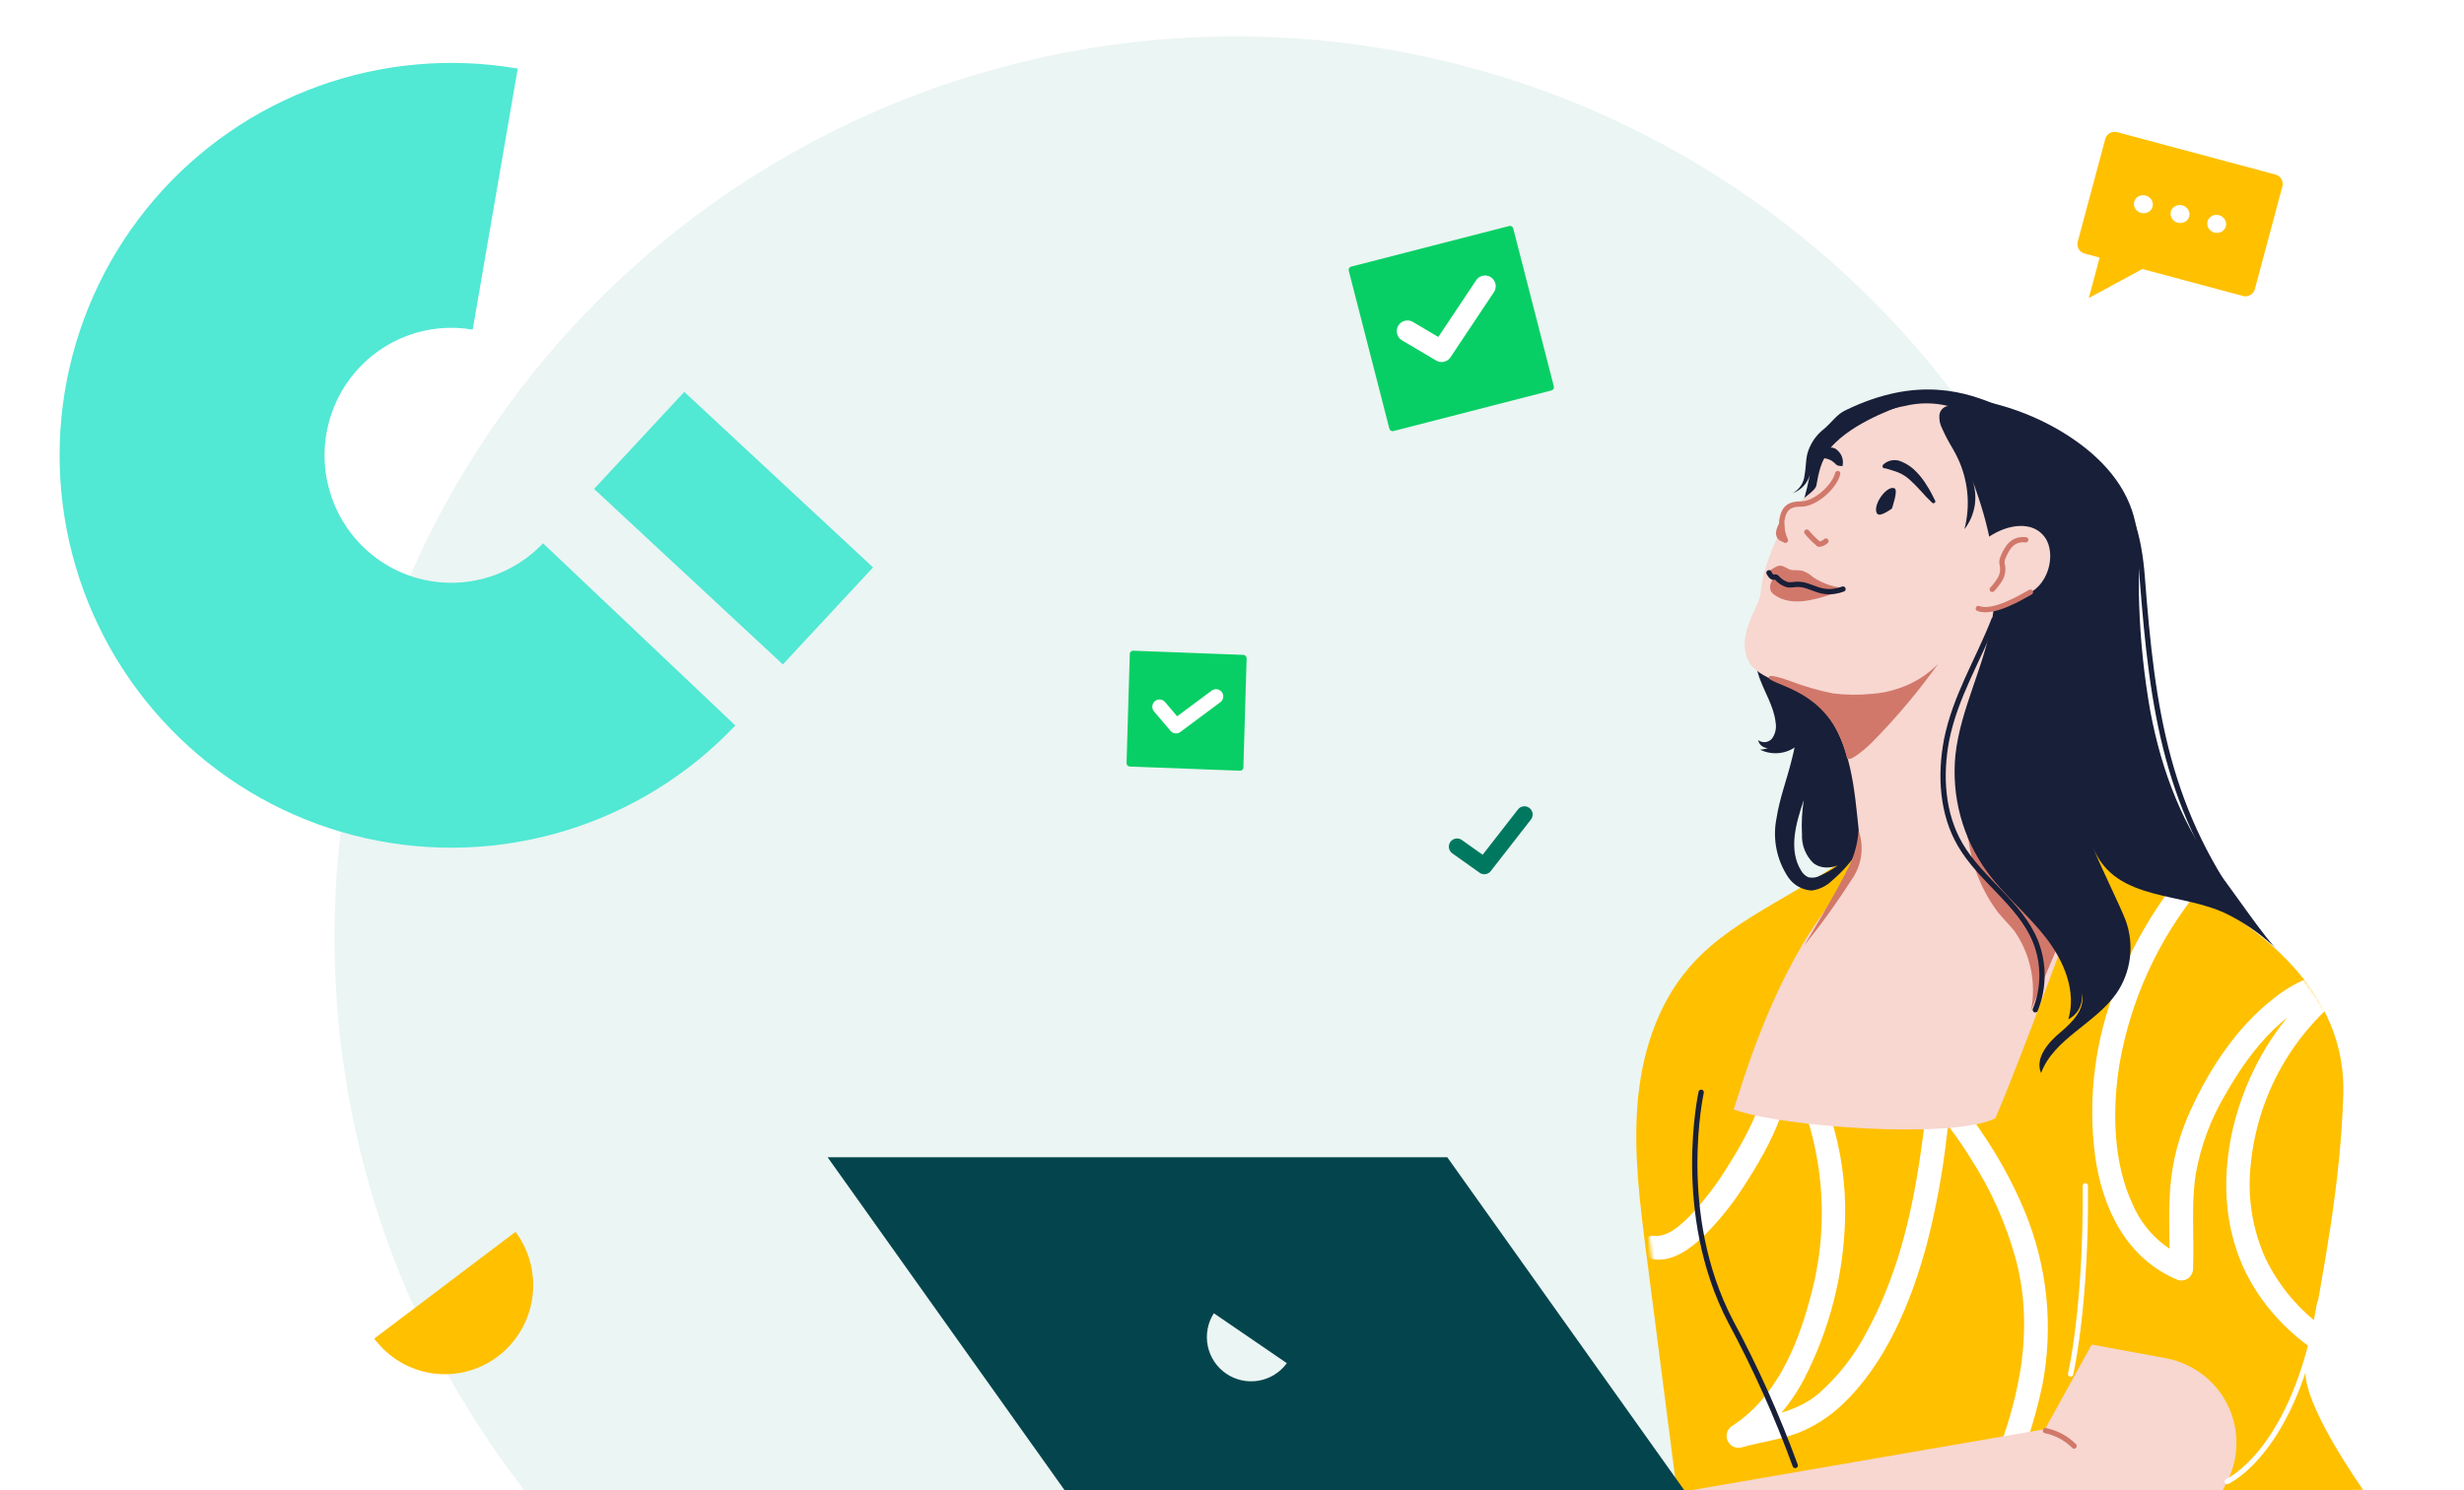 <svg width="744" height="450" viewBox="0 0 744 450" fill="none" xmlns="http://www.w3.org/2000/svg">
<rect x="0" y="0" width="744" height="450" fill="#808080" stroke="none"/>
<g clip-path="url(#clip0)">
<rect width="744" height="450" fill="white"/>
<circle cx="373" cy="283" r="272" fill="#EBF5F3"/>
<path d="M250 186L193 133" stroke="#51E8D4" stroke-width="40" stroke-miterlimit="10"/>
<path d="M149.527 60.135C136.203 57.837 122.513 59.041 109.791 63.628C97.069 68.215 85.748 76.029 76.931 86.309C68.115 96.589 62.104 108.984 59.484 122.286C56.864 135.589 57.724 149.346 61.981 162.216C66.237 175.086 73.745 186.631 83.773 195.725C93.8 204.82 106.006 211.154 119.2 214.111C132.394 217.068 146.127 216.546 159.06 212.597C171.994 208.648 183.687 201.406 193 191.577" stroke="#51E8D4" stroke-width="80" stroke-miterlimit="10"/>
<path d="M550.837 129.468C548.36 131.358 546.567 134.005 545.731 137.006C545.207 139.177 545.302 141.444 544.873 143.614C544.75 144.724 544.36 145.788 543.737 146.714C543.114 147.64 542.276 148.402 541.294 148.934C542.56 148.489 543.698 147.741 544.608 146.756C545.519 145.771 546.175 144.577 546.519 143.28C545.443 148.573 544.008 153.785 542.225 158.883L535.068 176.632C531.608 185.363 527.911 195.192 531.203 204.544C532.825 209.101 535.616 213.347 536.141 218.166C536.45 219.826 536.09 221.542 535.139 222.937C534.648 223.578 533.922 223.998 533.122 224.105C532.322 224.213 531.512 223.998 530.869 223.51C531.002 224.188 531.369 224.797 531.905 225.233C532.441 225.669 533.112 225.903 533.803 225.896C533.047 226.209 532.236 226.371 531.418 226.373C533.405 227.365 535.656 227.701 537.847 227.332C540.038 226.963 542.055 225.909 543.608 224.321C546.63 221.008 548.261 216.661 548.165 212.178C548.025 207.745 547.377 203.342 546.232 199.057C545.135 194.286 544.228 190.039 545.708 185.34C547.118 180.74 547.92 175.976 548.093 171.169C547.918 167.72 548.053 164.263 548.499 160.839C549.191 157.905 550.383 154.899 551.171 151.917C552.168 146.318 555.006 141.214 559.234 137.412C568.538 129.014 591.393 125.126 603.679 122.645C593.969 118.422 579.035 113.293 557.23 123.909C554.701 125.054 553.055 127.583 550.837 129.468Z" fill="#181F38"/>
<path d="M564.1 253.188C548.188 268.885 524.499 275.303 509.946 292.288C500.236 303.62 495.632 318.531 494.439 333.489C493.246 348.447 495.155 363.309 497.04 378.1C499.982 400.796 502.9 423.483 505.795 446.163C505.873 447.713 506.368 449.212 507.226 450.505C510.137 454.036 688.846 450.123 713.538 449.908C713.538 449.908 694.452 423.094 696.242 413.074C702.206 380.51 706.643 357.417 707.55 330.817C709.482 274.778 624.29 255.168 624.29 255.168C624.29 255.168 618.899 266.738 611.384 285.585C606.613 297.513 590.7 309.728 577.484 308.964C556.896 307.819 564.148 265.736 564.1 253.188Z" fill="#FFC000"/>
<mask id="mask0" mask-type="alpha" maskUnits="userSpaceOnUse" x="495" y="255" width="221" height="200">
<path d="M565.808 255.32C549.895 271.018 526.206 277.435 511.653 294.421C501.944 305.753 497.339 320.663 496.147 335.621C494.954 350.579 496.862 365.442 498.747 380.233C501.689 402.929 504.608 425.616 507.502 448.296C507.581 449.845 508.075 451.345 508.934 452.638C511.844 456.168 690.553 452.256 715.245 452.041C715.245 452.041 696.16 425.226 697.949 415.207C703.913 382.643 708.35 359.549 709.257 332.949C711.189 276.91 625.998 257.3 625.998 257.3C625.998 257.3 620.606 268.871 613.091 287.717C608.32 299.646 592.408 311.86 579.191 311.097C558.603 309.952 565.855 267.869 565.808 255.32Z" fill="#FFC000"/>
</mask>
<g mask="url(#mask0)">
<path d="M499.354 373.209C503.577 373.663 507.394 370.06 510.257 367.174C514.589 362.619 518.42 357.612 521.684 352.24C529.366 340.168 536.189 326.355 533.612 311.684C532.873 307.222 539.361 305.218 540.507 309.775C542.049 314.331 544.157 318.675 546.781 322.705C549.192 327.202 551.134 331.934 552.578 336.828C555.879 346.948 557.412 357.56 557.111 368.2C556.68 385.052 552.43 401.586 544.682 416.557C540.439 424.664 534.25 431.591 526.67 436.716L523.902 430.155C532.706 427.626 541.676 427.03 549 420.97C555.078 415.649 560.089 409.221 563.767 402.028C572.498 385.997 576.959 368.223 579.631 350.283C580.299 345.798 580.991 341.289 581.301 336.781C581.54 333.035 581.683 328.717 578.486 326.141L584.474 322.705C586.366 326.372 588.777 329.746 591.631 332.725C594.255 335.993 596.689 339.405 599.003 342.888C603.84 350.05 607.955 357.674 611.289 365.647C618.192 382.234 620.083 400.481 616.728 418.131C614.593 428.291 611.394 438.199 607.186 447.69C606.899 448.58 606.289 449.33 605.477 449.794C604.665 450.258 603.708 450.4 602.796 450.194C601.903 449.913 601.154 449.295 600.709 448.471C600.263 447.647 600.156 446.682 600.41 445.781C609.261 424.644 614.724 402.434 608.522 379.77C605.62 369.338 601.173 359.399 595.329 350.283C592.498 345.661 589.366 341.23 585.953 337.019C582.575 333.308 579.762 329.12 577.604 324.59C576.077 320.892 581.206 319.198 583.591 321.107C590.176 326.379 588.697 336.065 587.79 343.389C586.55 354.224 584.566 364.961 581.85 375.524C577.222 392.891 569.445 411.905 556.037 424.382C552.27 427.938 547.867 430.755 543.059 432.684C537.501 434.807 531.537 435.475 525.835 437.121C524.917 437.361 523.942 437.227 523.124 436.748C522.305 436.269 521.71 435.486 521.469 434.568C521.259 433.819 521.304 433.02 521.598 432.298C521.891 431.577 522.417 430.974 523.091 430.584C535.902 422.306 542.511 407.086 546.328 392.867C551.257 375.862 551.348 357.819 546.59 340.765C545.127 335.438 543.054 330.299 540.411 325.449C537.646 321.157 535.457 316.521 533.898 311.66L540.793 309.751C543.68 326.785 536.666 342.458 527.672 356.486C523.967 362.547 519.564 368.152 514.551 373.186C510.638 376.931 505.318 381.011 499.545 380.343C495.012 379.865 494.965 372.709 499.545 373.186L499.354 373.209Z" fill="white"/>
<path d="M663.963 268.766C651.527 284.001 643.251 302.198 639.939 321.584C637.792 335.23 637.983 350.904 643.923 363.643C646.931 370.711 652.494 376.385 659.502 379.532L654.969 382.967C655.279 374.951 654.683 366.888 655.279 358.848C655.92 350.66 658.02 342.654 661.482 335.206C667.183 322.705 675.366 310.252 686.364 301.664C692.347 296.774 699.577 293.65 707.239 292.646C711.175 292.145 711.557 297.417 709.052 299.302C700.834 305.451 693.98 313.237 688.921 322.167C683.862 331.098 680.709 340.98 679.66 351.19C678.477 361.06 680.011 371.066 684.098 380.128C688.301 388.748 694.652 396.142 702.539 401.599C711.656 407.954 722.157 412.043 733.171 413.527C734.112 413.551 735.008 413.936 735.674 414.602C736.34 415.268 736.725 416.164 736.749 417.106C736.737 418.051 736.356 418.954 735.687 419.622C735.019 420.291 734.116 420.672 733.171 420.684C711.7 417.893 690.921 406.585 679.851 387.523C668.257 367.556 670.905 342.554 680.829 322.514C686.545 310.914 694.994 300.877 705.449 293.266L707.239 299.946C691.279 301.926 679.541 317.194 672.146 330.172C667.586 337.739 664.471 346.088 662.961 354.792C661.577 364.144 662.555 373.711 662.197 383.11C662.199 383.662 662.073 384.207 661.829 384.703C661.584 385.198 661.229 385.63 660.79 385.965C660.351 386.3 659.84 386.529 659.298 386.634C658.756 386.739 658.197 386.716 657.665 386.569C642.063 380.152 634.762 364.884 632.592 348.924C630.351 331.527 632.593 313.847 639.104 297.561C643.98 285.389 650.655 274.018 658.905 263.827C661.768 260.225 666.802 265.33 663.963 268.909V268.766Z" fill="white"/>
</g>
<path d="M543.082 212.727V214.397C543.007 219.448 542.318 224.471 541.03 229.355C539.575 235.319 537.332 241.092 536.402 247.176C535.19 253.308 536.45 259.67 539.909 264.877C540.702 266.066 541.762 267.052 543.005 267.756C544.248 268.46 545.639 268.863 547.066 268.933C549.411 268.603 551.587 267.524 553.268 265.855C559.273 260.725 563.733 254.026 566.151 246.508C564.734 250.438 562.546 254.046 559.715 257.118C556.884 260.191 553.467 262.667 549.666 264.4C548.557 265.024 547.256 265.211 546.016 264.925C545.099 264.503 544.338 263.802 543.845 262.921C539.956 256.671 542.247 248.607 544.656 241.617C544.104 245.031 543.92 248.494 544.107 251.947C544.031 253.565 544.3 255.18 544.896 256.685C545.493 258.191 546.403 259.552 547.567 260.678C551.431 263.589 557.109 261.203 560.425 257.673C563.132 254.741 565.031 251.157 565.936 247.271C567.535 240.257 565.721 233.172 563.908 226.397C562.215 220.003 560.998 213.49 558.994 207.168C557.57 202.645 555.045 198.546 551.646 195.24C545.825 190.302 542.652 198.127 542.318 203.065C542.345 206.3 542.6 209.528 543.082 212.727Z" fill="#181F38"/>
<path d="M554.223 133.666C551.503 136.291 552.672 135.67 551.575 139.296C550.883 141.682 551.312 144.306 550.215 146.453C548.633 149.306 546.022 151.448 542.915 152.441C540.815 153.133 538.621 153.252 538.382 155.948C538.349 157.106 538.197 158.257 537.929 159.384C537.571 160.887 532.251 170.191 531.631 179.137C531.344 183.169 523.686 192.258 528.267 200.154C531.678 206.023 546.255 207.932 551.169 214.731C558.994 225.538 559.901 237.943 561.237 250.706C562.048 258.388 558.708 264.09 549.738 276.758C534.231 298.658 526.263 326.642 523.496 335.039C537.81 340.359 589.769 344.152 602.508 337.711C611.073 317.528 626.079 276.352 632.663 258.102C633.88 254.738 602.27 258.889 614.651 198.079C615.749 192.735 619.113 188.083 621.116 182.978C624.525 174.993 626.573 166.494 627.176 157.833C627.495 151.633 626.239 145.453 623.526 139.869C622.93 138.748 621.832 138.104 621.307 137.269C620.904 136.287 620.585 135.274 620.353 134.239C619.149 132.072 617.386 130.268 615.248 129.014C613.294 127.557 611.228 126.257 609.069 125.126C605.588 123.512 601.878 122.45 598.071 121.977C591.415 120.998 583.232 119.591 576.791 121.619C573.857 122.597 561.38 126.676 554.223 133.666Z" fill="#F7D7D0"/>
<path d="M573.022 207.979C577.645 206.507 581.838 203.927 585.237 200.465C579.171 208.934 572.447 216.911 565.125 224.321C564.41 225.037 558.159 230.858 557.658 228.806C553.149 210.031 538.716 207.789 534.637 205.26C533.587 204.616 533.038 202.874 540.792 205.761C544.879 207.304 549.083 208.517 553.364 209.387C557.218 209.884 561.116 209.94 564.982 209.554C567.72 209.389 570.424 208.86 573.022 207.979Z" fill="#D1786B"/>
<path d="M569.182 141.396C570.9 141.897 571.925 142.207 573.142 142.66C574.442 143.194 575.637 143.953 576.673 144.903C577.77 145.905 578.868 147.026 579.941 148.195C581.024 149.453 582.171 150.656 583.377 151.797C583.496 151.91 583.654 151.972 583.818 151.972C583.982 151.972 584.14 151.91 584.259 151.797C584.33 151.691 584.368 151.567 584.368 151.439C584.368 151.312 584.33 151.187 584.259 151.082C583.544 149.722 582.852 148.171 581.874 146.74C581.005 145.254 579.964 143.877 578.772 142.636C577.512 141.254 575.965 140.163 574.239 139.44C573.326 139.006 572.304 138.856 571.305 139.009C570.305 139.162 569.375 139.611 568.633 140.298C568.502 140.432 568.429 140.612 568.429 140.799C568.429 140.987 568.502 141.167 568.633 141.3L568.943 141.467L569.182 141.396Z" fill="#181F38"/>
<path d="M571.257 153.586C571.257 153.586 568.036 155.972 567.034 155.304C566.032 154.636 566.366 152.394 567.774 150.247C569.181 148.099 571.137 146.859 572.139 147.527C573.141 148.195 571.257 153.586 571.257 153.586Z" fill="#181F38"/>
<path d="M552.792 136.243C555.392 134.573 557.563 135.48 559.09 140.585C560.616 145.69 556.966 146.167 555.607 146.167C554.247 146.167 551.813 149.197 550.454 149.77C549.094 150.342 543.988 161.698 536.354 163.439C538.74 152.179 547.925 149.436 548.45 146.597C548.975 143.758 549.857 138.08 552.792 136.243Z" fill="#F7D7D0"/>
<path d="M552.506 176.727C554.056 177.212 555.658 177.508 557.278 177.61C555.965 178.442 554.533 179.069 553.031 179.471C547.759 181.165 540.912 183.216 535.902 179.733C535.405 179.411 534.988 178.979 534.685 178.469C534.505 177.983 534.437 177.462 534.486 176.945C534.536 176.429 534.702 175.93 534.972 175.487C535.189 175.154 535.298 174.763 535.282 174.366C535.282 173.65 534.185 173.387 533.898 172.719V172.409C533.978 172.401 534.057 172.401 534.137 172.409C535.258 171.885 536.093 170.954 537.381 170.835C538.67 170.716 539.767 172.052 541.246 172.171C542.203 172.155 543.16 172.211 544.109 172.338C545.339 172.739 546.469 173.398 547.425 174.27C548.994 175.325 550.705 176.153 552.506 176.727Z" fill="#D1786B"/>
<path d="M536.332 161.626C536.397 162.016 536.557 162.383 536.799 162.695C537.04 163.008 537.355 163.255 537.716 163.415C538.169 163.582 539.195 164.107 539.505 163.415C539.529 163.273 539.529 163.128 539.505 162.986C539.37 161.998 539.146 161.024 538.837 160.076C538.835 158.962 538.723 157.851 538.503 156.76C538.336 156.64 538.122 156.76 538.002 156.974C536.996 158.114 536.37 159.541 536.213 161.054C536.241 161.247 536.281 161.438 536.332 161.626Z" fill="#D1786B"/>
<path d="M539.099 163.153C538.184 161.23 537.821 159.091 538.049 156.974C538.765 153.038 540.625 152.203 543.918 152.203C548.092 152.203 553.89 147.074 554.891 143.018" stroke="#D1786B" stroke-width="1.6" stroke-linecap="round" stroke-linejoin="round"/>
<path d="M603.32 275.565C604.918 277.521 606.731 279.263 608.306 281.243C610.7 284.715 612.37 288.633 613.219 292.765C614.067 296.896 614.076 301.156 613.244 305.29C615.487 299.231 620.019 289.163 622.405 283.104C622.715 282.269 620.997 283.795 620.878 282.913C620.741 282.219 620.448 281.566 620.019 281.004C615.582 274.038 609.785 268.074 604.68 261.585C601.94 258.116 599.391 254.501 597.046 250.754C596.354 249.609 595.352 246.627 593.944 248.512C593.109 249.609 594.207 252.806 594.445 254.07C595.533 261.872 598.587 269.268 603.32 275.565Z" fill="#D1786B"/>
<path d="M554.033 135.408C554.325 135.564 554.591 135.765 554.82 136.004C555.488 136.583 555.982 137.335 556.247 138.177C556.513 139.02 556.539 139.919 556.323 140.776C555.393 140.632 554.94 140.776 554.367 140.251C553.761 139.565 553.001 139.033 552.148 138.7C551.624 138.485 550.192 138.366 550.001 137.937C550.113 137.007 550.574 136.154 551.29 135.551C551.705 135.316 552.168 135.181 552.644 135.156C553.121 135.131 553.596 135.218 554.033 135.408Z" fill="#181F38"/>
<path d="M589.554 135.36C590.103 136.338 590.652 137.316 591.129 138.342C594.303 145.04 595.021 152.64 593.157 159.813C594.772 157.745 595.837 155.303 596.254 152.712C596.671 150.122 596.426 147.468 595.542 144.998C600.576 158.406 603.916 172.696 601.554 186.986C599.192 201.276 592.012 213.872 590.437 227.971C589.184 240.505 592.58 253.062 599.98 263.255C605.204 270.412 612.242 276.114 617.705 283.127C623.168 290.141 627.057 299.326 624.528 307.819C625.959 307.107 627.12 305.95 627.838 304.522C628.557 303.094 628.793 301.472 628.512 299.899C629.92 304.527 625.721 308.773 622.047 311.827C618.373 314.88 614.389 319.604 616.298 324.041C620.21 313.592 632.687 309.131 639.057 299.994C641.242 296.802 642.633 293.134 643.115 289.296C643.596 285.457 643.154 281.559 641.824 277.927C640.178 273.561 635.096 263.493 631.947 255.907C638.961 272.869 659.382 268.98 673.529 276.591C678.789 279.341 683.612 282.854 687.843 287.016C684.813 284.63 673.529 268.074 670.738 264.615C659.168 250.301 652.631 232.695 649.267 214.707C647.418 204.205 646.302 193.587 645.927 182.93C645.498 173.507 646.81 163.177 643.756 154.159C640.035 143.137 630.802 135.074 620.926 129.42C609.025 122.68 595.522 119.284 581.849 119.591C574.729 119.661 567.904 122.442 562.764 127.368C565.388 124.816 571.614 123.289 575.169 122.597C579.447 121.547 583.916 121.547 588.195 122.597C587.508 122.707 586.879 123.044 586.408 123.555C585.936 124.065 585.65 124.719 585.594 125.412C585.496 126.818 585.793 128.223 586.453 129.468C587.363 131.495 588.398 133.463 589.554 135.36Z" fill="#181F38"/>
<path d="M545.563 160.696C546.664 162.023 547.886 163.245 549.214 164.346C550.012 164.291 550.765 163.952 551.337 163.392" stroke="#D1786B" stroke-width="1.6" stroke-linecap="round" stroke-linejoin="round"/>
<path d="M633.738 142.684C643.28 150.581 645.928 162.509 646.835 174.246C649.936 214.969 654.183 244.981 678.922 277.998" stroke="#181F38" stroke-width="1.6" stroke-linecap="round" stroke-linejoin="round"/>
<path d="M617.468 162.294C621.071 167.376 618.422 177.658 611.17 179.686C605.015 181.427 599.838 188.441 596.236 183.359C592.634 178.278 593.993 166.66 600.125 162.39C606.256 158.119 613.866 157.213 617.468 162.294Z" fill="#F7D7D0"/>
<path d="M611.67 163.01C607.876 162.652 606.206 164.99 604.847 168.234C604.623 168.68 604.493 169.168 604.465 169.666C604.49 170.133 604.562 170.597 604.68 171.049C604.87 172.361 604.61 173.699 603.94 174.843C603.257 175.973 602.458 177.028 601.554 177.992" stroke="#D1786B" stroke-width="1.6" stroke-linecap="round" stroke-linejoin="round"/>
<path d="M597.356 183.765C601.96 185.53 610.763 180.091 613.077 178.827" stroke="#D1786B" stroke-width="1.6" stroke-linecap="round" stroke-linejoin="round"/>
<path d="M534.137 172.982C535.449 175.368 535.783 173.674 536.522 174.461C537.412 175.561 538.648 176.326 540.029 176.632C540.827 176.624 541.624 176.568 542.415 176.465C547.186 176.25 549.572 180.354 556.49 177.896" stroke="#181F38" stroke-width="1.6" stroke-linecap="round" stroke-linejoin="round"/>
<path d="M561.189 250.826C562.011 253.139 562.295 255.609 562.018 258.048C561.741 260.488 560.911 262.831 559.591 264.901C555.04 272.05 550.094 278.939 544.776 285.537C544.776 285.537 554.318 269.911 558.422 261.418C559.999 258.092 560.938 254.499 561.189 250.826Z" fill="#D1786B"/>
<path d="M631.59 406.06L617.491 431.586L502.98 451.364H670.452L672.504 447.403C674.04 444.362 674.961 441.048 675.214 437.65C675.467 434.252 675.047 430.838 673.979 427.603C672.911 424.368 671.215 421.375 668.989 418.796C666.763 416.217 664.05 414.102 661.005 412.573C658.822 411.438 656.482 410.634 654.063 410.187L631.59 406.06Z" fill="#F7D7D0"/>
<path d="M602.078 187.153C597.307 199.415 590.412 210.246 587.764 223.486C585.737 234.15 586.405 245.697 591.868 255.072C598.07 265.76 609.856 272.75 614.555 284.177C617.252 290.841 617.252 298.292 614.555 304.956" stroke="#181F38" stroke-width="1.6" stroke-linecap="round" stroke-linejoin="round"/>
<path d="M625.219 414.935C625.219 414.935 629.991 394.513 629.657 358.108" stroke="white" stroke-width="1.6" stroke-linecap="round" stroke-linejoin="round"/>
<path d="M672.504 447.403C672.504 447.403 692.878 438.529 700.416 393.607" stroke="white" stroke-width="1.6" stroke-linecap="round" stroke-linejoin="round"/>
<path d="M617.634 432.04C620.906 432.711 623.909 434.329 626.27 436.692" stroke="#D1786B" stroke-width="1.6" stroke-linecap="round" stroke-linejoin="round"/>
<path d="M513.668 329.862C513.668 329.862 505.557 366.482 522.543 399.046C530.082 413.065 536.603 427.607 542.058 442.561" stroke="#181F38" stroke-width="1.6" stroke-linecap="round" stroke-linejoin="round"/>
<path d="M436.994 349.472H249.887L323.842 453.391H510.949L436.994 349.472Z" fill="#04454D"/>
<path d="M388.56 411.672C386.513 414.476 383.454 416.372 380.033 416.96C376.611 417.547 373.095 416.779 370.23 414.819C367.364 412.86 365.374 409.861 364.681 406.459C363.988 403.058 364.646 399.52 366.517 396.595" fill="#EBF5F3"/>
<path d="M455.693 68.249L407.969 80.519C407.434 80.656 407.111 81.201 407.249 81.736L419.519 129.461C419.656 129.996 420.201 130.318 420.736 130.18L468.461 117.91C468.996 117.773 469.318 117.228 469.18 116.693L456.91 68.969C456.773 68.434 456.228 68.112 455.693 68.249Z" fill="#08CF65"/>
<path d="M424.988 100.009L435.29 106.096L448.402 86.428" stroke="white" stroke-width="6.461" stroke-miterlimit="10" stroke-linecap="round" stroke-linejoin="round"/>
<path d="M439.961 255.69L448.185 261.53L460.298 245.977" stroke="#007860" stroke-width="4.963" stroke-linecap="round" stroke-linejoin="round"/>
<path d="M375.447 197.771L342.168 196.511C341.616 196.49 341.155 196.92 341.139 197.472L340.159 230.453C340.143 231.005 340.577 231.469 341.129 231.49L374.408 232.751C374.96 232.772 375.42 232.341 375.437 231.789L376.416 198.809C376.433 198.257 375.999 197.792 375.447 197.771Z" fill="#08CF65"/>
<path d="M350.121 213.429L355.098 219.296L367.178 210.313" stroke="white" stroke-width="4.376" stroke-miterlimit="10" stroke-linecap="round" stroke-linejoin="round"/>
<path d="M687.089 52.723L639.258 39.906C637.698 39.488 636.094 40.414 635.676 41.975L627.366 72.986C626.948 74.546 627.874 76.15 629.434 76.568L677.265 89.385C678.826 89.803 680.43 88.877 680.848 87.317L689.157 56.305C689.575 54.745 688.649 53.141 687.089 52.723Z" fill="#FFC000"/>
<path d="M635.41 72.456L630.709 90.001L653.944 77.422L635.41 72.456Z" fill="#FFC000"/>
<path d="M646.491 64.292C648.02 64.702 649.574 63.862 649.961 62.416C650.349 60.97 649.423 59.466 647.894 59.056C646.365 58.647 644.811 59.486 644.424 60.932C644.036 62.378 644.962 63.883 646.491 64.292Z" fill="white"/>
<path d="M657.555 67.257C659.084 67.667 660.638 66.827 661.025 65.381C661.413 63.935 660.487 62.431 658.958 62.021C657.429 61.611 655.875 62.451 655.488 63.897C655.101 65.343 656.026 66.847 657.555 67.257Z" fill="white"/>
<path d="M668.622 70.222C670.151 70.632 671.705 69.792 672.092 68.346C672.479 66.9 671.554 65.396 670.025 64.986C668.496 64.576 666.942 65.416 666.554 66.862C666.167 68.308 667.093 69.812 668.622 70.222Z" fill="white"/>
<path d="M155.664 372C157.765 374.823 159.295 378.035 160.165 381.454C161.034 384.872 161.227 388.43 160.733 391.923C160.238 395.417 159.065 398.778 157.281 401.815C155.498 404.852 153.138 407.505 150.336 409.623C147.535 411.741 144.347 413.282 140.955 414.158C137.562 415.035 134.032 415.229 130.565 414.731C127.098 414.232 123.762 413.05 120.748 411.253C117.735 409.455 115.102 407.077 113 404.254" fill="#FFC000"/>
</g>
<defs>
<clipPath id="clip0">
<rect width="744" height="450" fill="white"/>
</clipPath>
</defs>
</svg>
